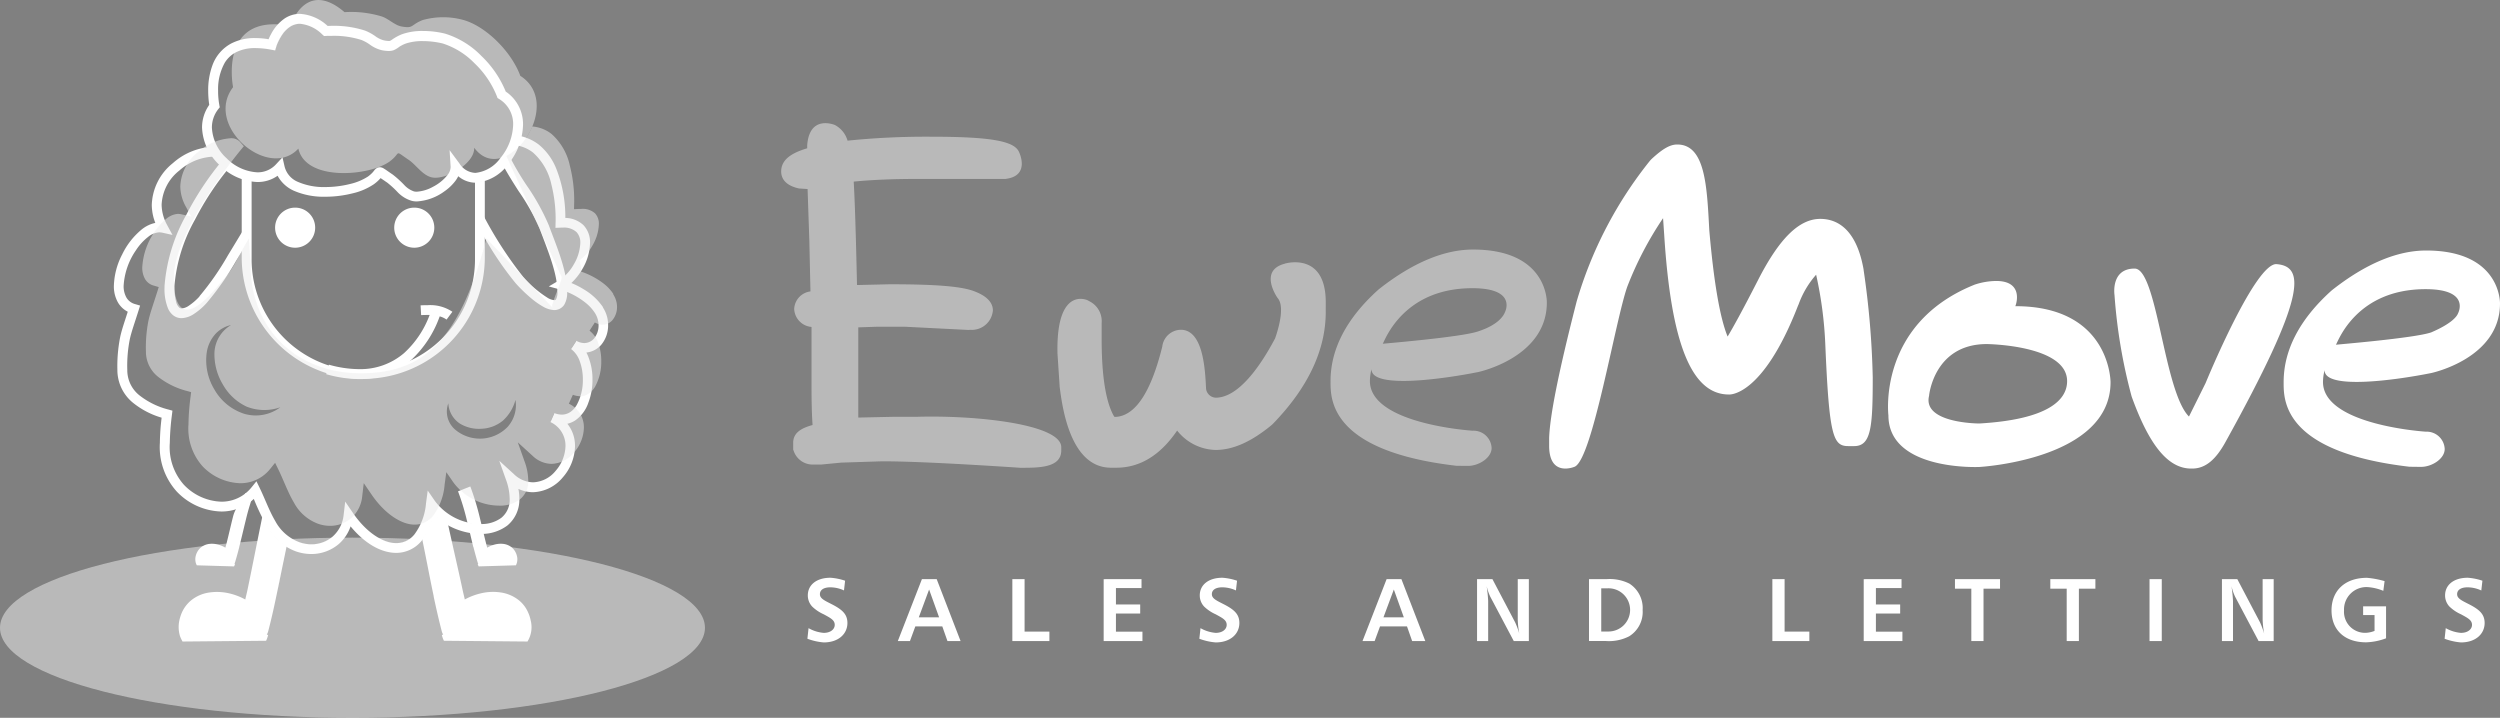 <svg xmlns="http://www.w3.org/2000/svg" width="302.921" height="86.976" viewBox="0 0 302.921 86.976"><rect x="0" y="0" width="302.921" height="86.976" fill="#808080" stroke="none"/><g id="Layer_1-2" transform="translate(-0.001)"><path id="Path_607663" data-name="Path 607663" d="M76.8,9.186C75.721,6.213,72.535,3.1,69.814,2.394a9.218,9.218,0,0,0-4.829.033c-1.5.579-1.064,1.064-2.588.778-.8-.146-1.57-.938-2.348-1.2a12.669,12.669,0,0,0-4.543-.532l-.04-.033c-4.743-4.031-6.519,1.7-6.519,1.7C40.166,1.5,42,10.563,42,10.563c-3.572,4.656,4.284,11.362,7.909,7.444.931,4.044,8.668,3.306,11.049,1.57,1.5-1.1.452-1.463,2.315-.213.885.592,1.663,1.856,2.781,2.122,1.7.4,5.282-1.7,5.155-3.592,3.712,5.029,11.149-5.175,5.581-8.714" transform="translate(-13.757 0.001)" fill="#ebebeb" opacity="0.53"></path><path id="Path_607664" data-name="Path 607664" d="M85.419,108.853c0-6.033-19.125-10.923-42.713-10.923S0,102.819,0,108.853s19.118,10.909,42.706,10.909,42.713-4.889,42.713-10.909" transform="translate(0.001 -32.786)" fill="#ebebeb" opacity="0.53"></path><path id="Path_607665" data-name="Path 607665" d="M51.657,98.32c-.512,2.435-.812,4.4-1.337,6.878" transform="translate(-16.846 -32.917)" fill="#fff"></path><path id="Path_607666" data-name="Path 607666" d="M44.368,103.354c-.293,1.417-.612,2.82-.971,4.2a1.682,1.682,0,0,1-.173.419l.16.04a3.536,3.536,0,0,1-.246.705l-10.124.093a4.355,4.355,0,0,1-.313-.665,3.838,3.838,0,0,1-.073-1.9,5.248,5.248,0,0,1,.319-.978,4.078,4.078,0,0,1,1.071-1.417,4.5,4.5,0,0,1,2.222-.978,6.52,6.52,0,0,1,2.3.073,7.672,7.672,0,0,1,2.075.772c.08-.373.173-.725.253-1.1.512-2.421,1.463-7.291,1.989-9.792L45.7,96.914" transform="translate(-10.894 -31.078)" fill="#fff"></path><path id="Path_607667" data-name="Path 607667" d="M78.253,103.133c-.526-2.481-.985-5-1.5-7.43l1.577-3.532,1.483,1.424c.526,2.495,1.437,6.379,1.949,8.8.08.373.173.732.253,1.1a7.671,7.671,0,0,1,2.075-.772,6.263,6.263,0,0,1,2.308-.073,4.563,4.563,0,0,1,2.215.978,3.907,3.907,0,0,1,1.064,1.417,4.423,4.423,0,0,1,.319.978,3.327,3.327,0,0,1-.386,2.568l-10.124-.093a3.061,3.061,0,0,1-.253-.705l.16-.04a1.683,1.683,0,0,1-.173-.419c-.359-1.384-.679-2.794-.978-4.2" transform="translate(-25.695 -30.858)" fill="#fff"></path><path id="Path_607668" data-name="Path 607668" d="M40.907,96.229c-.16.632-.326,1.237-.512,1.856a.619.619,0,0,1-.08.18l.073.02a1.4,1.4,0,0,1-.12.306l-4.51-.133a1.745,1.745,0,0,1-.126-.306,1.653,1.653,0,0,1,0-.845,1.743,1.743,0,0,1,.16-.426,1.83,1.83,0,0,1,.5-.619,2,2,0,0,1,1-.4,2.794,2.794,0,0,1,1.024.08,3.266,3.266,0,0,1,.9.379c.047-.16.093-.319.133-.479.273-1.064.519-2.182.8-3.286.313-1.244,1.031-1.65,1.49-2.827l1.118-.239a28.091,28.091,0,0,0-1.058,3.459c-.266,1.078-.519,2.182-.8,3.286" transform="translate(-11.91 -29.96)" fill="#fff"></path><path id="Path_607669" data-name="Path 607669" d="M85.293,95.934c.16.632.326,1.237.506,1.856a.893.893,0,0,0,.086.18l-.073.02a1.4,1.4,0,0,0,.12.306l4.51-.133a1.328,1.328,0,0,0,.12-.306,1.584,1.584,0,0,0,0-.845,1.744,1.744,0,0,0-.16-.426,1.83,1.83,0,0,0-.5-.619,1.981,1.981,0,0,0-1-.4,2.841,2.841,0,0,0-1.031.08,3.352,3.352,0,0,0-.9.379c-.047-.16-.093-.319-.133-.479-.266-1.064-.526-2.182-.8-3.286a31.8,31.8,0,0,0-1.118-3.652L83.43,89.2a28.091,28.091,0,0,1,1.058,3.459c.273,1.078.526,2.182.792,3.286" transform="translate(-27.931 -29.666)" fill="#fff"></path><path id="Path_607670" data-name="Path 607670" d="M41.073,29.786c-.053-.04-.1-.08-.153-.126l.14.153.013-.027Z" transform="translate(-13.699 -9.929)" fill="#3c3c3b"></path><path id="Path_607671" data-name="Path 607671" d="M79.973,45.591a7.2,7.2,0,0,0-2.308-2.149,10.253,10.253,0,0,0-1.623-.812,7.063,7.063,0,0,0,1.424-1.783,6.494,6.494,0,0,0,.918-3.093,2.936,2.936,0,0,0-.772-2.1,3.193,3.193,0,0,0-2.215-.858,15.961,15.961,0,0,0-1.124-6.08,7.037,7.037,0,0,0-2.042-2.794A5.554,5.554,0,0,0,69.59,24.81a7.177,7.177,0,0,1-.313.971,4.6,4.6,0,0,1,2.335.918,7.287,7.287,0,0,1,2.262,3.911,17.062,17.062,0,0,1,.526,4.244c0,.14,0,.279-.007.412l-.013.532.532-.02.226-.013a2.317,2.317,0,0,1,1.756.579,1.955,1.955,0,0,1,.486,1.4,5.487,5.487,0,0,1-.785,2.594,5.613,5.613,0,0,1-1.869,2.016l-1.011.605,1.138.3a9.332,9.332,0,0,1,3.04,1.55,5.3,5.3,0,0,1,1.217,1.3,2.7,2.7,0,0,1,.472,1.49v.04a2.56,2.56,0,0,1-.565,1.716,1.635,1.635,0,0,1-1.257.585,2,2,0,0,1-1-.279l-.532.838A3.209,3.209,0,0,1,77.3,52.03a6.48,6.48,0,0,1,.386,2.262,6.3,6.3,0,0,1-.732,3.067,2.817,2.817,0,0,1-.832.938,1.919,1.919,0,0,1-1.084.333,2.689,2.689,0,0,1-.931-.186l-.406.911a3.256,3.256,0,0,1,1.876,2.987,4.855,4.855,0,0,1-1.224,3.08,3.82,3.82,0,0,1-2.794,1.417,3.507,3.507,0,0,1-2.388-1.031l-1.483-1.35.672,1.889a7.076,7.076,0,0,1,.466,2.348,2.926,2.926,0,0,1-1.038,2.415,4.111,4.111,0,0,1-2.581.778,7.093,7.093,0,0,1-5.614-2.834L58.866,68l-.18,1.271a7.39,7.39,0,0,1-1.424,3.818,2.893,2.893,0,0,1-2.282,1.1c-1.636.013-3.718-1.317-5.362-3.752l-.752-1.1-.153,1.324a4.157,4.157,0,0,1-1.39,2.734,4,4,0,0,1-2.628.938,4.6,4.6,0,0,1-1.477-.253,5.492,5.492,0,0,1-2.987-2.634c-.705-1.2-1.224-2.614-1.856-3.951l-.339-.7-.5.6a4.689,4.689,0,0,1-3.725,1.776,6.643,6.643,0,0,1-4.623-2.075,6.929,6.929,0,0,1-1.736-5.142,28.35,28.35,0,0,1,.259-3.4l.053-.432L27.349,58a9.359,9.359,0,0,1-3.452-1.67,4.013,4.013,0,0,1-1.6-3.186h0v-.013a16.876,16.876,0,0,1,.319-3.8c.213-.945.559-1.869,1.051-3.466l.153-.486-.492-.14a1.861,1.861,0,0,1-1.118-.825,2.9,2.9,0,0,1-.359-1.5,8.447,8.447,0,0,1,1.517-4.364,6.862,6.862,0,0,1,1.47-1.616,2.424,2.424,0,0,1,1.457-.585,1.167,1.167,0,0,1,.306.033l1.071.233-.526-.958a5.29,5.29,0,0,1-.7-2.548,5.674,5.674,0,0,1,2.182-4.224,6.686,6.686,0,0,1,3.958-1.69,1.876,1.876,0,0,1,1.011.239,6.874,6.874,0,0,1-.871-1.231c-.047,0-.093-.013-.14-.013a7.6,7.6,0,0,0-4.6,1.936,6.624,6.624,0,0,0-2.534,4.982,5.973,5.973,0,0,0,.466,2.275,3.778,3.778,0,0,0-1.683.745,9.58,9.58,0,0,0-3.386,6.778,3.869,3.869,0,0,0,.5,2.009,2.827,2.827,0,0,0,1.224,1.084c-.419,1.31-.725,2.169-.938,3.107a17.892,17.892,0,0,0-.346,4.011v.02a5.017,5.017,0,0,0,1.962,3.958,9.978,9.978,0,0,0,3.412,1.73,28.449,28.449,0,0,0-.22,3.113A7.942,7.942,0,0,0,28.473,67.8,7.659,7.659,0,0,0,33.8,70.177a5.67,5.67,0,0,0,3.965-1.583,32.62,32.62,0,0,0,1.6,3.353,6.531,6.531,0,0,0,3.512,3.067,5.519,5.519,0,0,0,1.809.3A4.867,4.867,0,0,0,49.44,71.88c1.656,2.062,3.639,3.286,5.535,3.306a3.879,3.879,0,0,0,3.04-1.463,7.362,7.362,0,0,0,1.45-3.266,8.248,8.248,0,0,0,5.727,2.415,5.089,5.089,0,0,0,3.206-1,3.923,3.923,0,0,0,1.41-3.193,6.576,6.576,0,0,0-.146-1.344,4.108,4.108,0,0,0,1.883.486,4.816,4.816,0,0,0,3.546-1.756,5.847,5.847,0,0,0,1.47-3.738A4.189,4.189,0,0,0,75.55,59.56a2.892,2.892,0,0,0,1.124-.459,4.207,4.207,0,0,0,1.517-2.062,7.814,7.814,0,0,0,.486-2.767,7.254,7.254,0,0,0-.446-2.621,5.875,5.875,0,0,0-.353-.745,2.648,2.648,0,0,0,1.889-.911,3.556,3.556,0,0,0,.812-2.381v-.047a3.753,3.753,0,0,0-.625-2.009" transform="translate(-6.98 -8.306)" fill="#3c3c3b"></path><path id="Path_607672" data-name="Path 607672" d="M80.013,45.491a7.248,7.248,0,0,0-2.342-2.175,9.961,9.961,0,0,0-1.5-.765,7.314,7.314,0,0,0,1.337-1.7,6.486,6.486,0,0,0,.925-3.14,3.007,3.007,0,0,0-.792-2.169,3.3,3.3,0,0,0-2.2-.878,15.906,15.906,0,0,0-1.124-6.027A7.259,7.259,0,0,0,72.25,25.8a5.682,5.682,0,0,0-2.687-1.131,7.37,7.37,0,0,1-.366,1.164,4.437,4.437,0,0,1,2.315.9A7.193,7.193,0,0,1,73.747,30.6a17.093,17.093,0,0,1,.519,4.211c0,.146,0,.279-.007.412l-.013.645.639-.027h.22a2.242,2.242,0,0,1,1.69.539,1.839,1.839,0,0,1,.459,1.337,5.467,5.467,0,0,1-.772,2.548,5.589,5.589,0,0,1-1.829,1.982l-1.217.718,1.364.373A9.019,9.019,0,0,1,77.8,44.872,5.205,5.205,0,0,1,79,46.143a2.782,2.782,0,0,1,.466,1.43v.04a2.5,2.5,0,0,1-.545,1.656,1.579,1.579,0,0,1-1.184.559,1.946,1.946,0,0,1-.951-.273l-.645,1a3.1,3.1,0,0,1,1.044,1.47,6.356,6.356,0,0,1,.379,2.235,6.255,6.255,0,0,1-.718,3.02,2.569,2.569,0,0,1-.8.9,1.867,1.867,0,0,1-1.024.319,2.59,2.59,0,0,1-.9-.18l-.486,1.084a3.143,3.143,0,0,1,1.823,2.9,4.753,4.753,0,0,1-1.2,3.013A3.681,3.681,0,0,1,71.532,66.7a3.4,3.4,0,0,1-2.328-1l-1.769-1.61.8,2.255a6.876,6.876,0,0,1,.459,2.315,2.806,2.806,0,0,1-1,2.335,3.992,3.992,0,0,1-2.521.758,6.972,6.972,0,0,1-5.528-2.781L58.766,67.7l-.206,1.53A7.3,7.3,0,0,1,57.163,73a2.781,2.781,0,0,1-2.208,1.064c-1.583.02-3.652-1.284-5.288-3.712l-.9-1.317-.186,1.583a4.039,4.039,0,0,1-1.357,2.674,3.959,3.959,0,0,1-2.561.918,4.37,4.37,0,0,1-1.443-.253,5.483,5.483,0,0,1-2.94-2.588c-.705-1.191-1.211-2.614-1.856-3.951l-.412-.845-.585.725a4.641,4.641,0,0,1-3.652,1.749A6.557,6.557,0,0,1,29.225,67a6.853,6.853,0,0,1-1.71-5.076,30.024,30.024,0,0,1,.259-3.4l.06-.506-.5-.14a9.406,9.406,0,0,1-3.413-1.65,3.884,3.884,0,0,1-1.557-3.113h0V53.1a16.332,16.332,0,0,1,.313-3.778c.213-.938.552-1.856,1.058-3.459l.18-.579-.585-.173a1.735,1.735,0,0,1-1.064-.785,2.807,2.807,0,0,1-.346-1.443,8.463,8.463,0,0,1,1.5-4.311,6.581,6.581,0,0,1,1.457-1.6,2.361,2.361,0,0,1,1.4-.565l.279.033,1.284.286-.625-1.157a5.276,5.276,0,0,1-.692-2.495,5.569,5.569,0,0,1,2.149-4.151,6.6,6.6,0,0,1,3.891-1.67,1.471,1.471,0,0,1,1.164.4l.572.652.073-.133a7.275,7.275,0,0,1-1.73-2.1c-.027,0-.053-.013-.08-.013a7.737,7.737,0,0,0-4.663,1.956,6.732,6.732,0,0,0-2.568,5.062,6.139,6.139,0,0,0,.426,2.189,3.952,3.952,0,0,0-1.6.758,8.921,8.921,0,0,0-2.408,3.053,8.79,8.79,0,0,0-1.011,3.8,3.943,3.943,0,0,0,.512,2.062A2.905,2.905,0,0,0,22.42,46.03c-.4,1.264-.705,2.1-.911,3.027a18.108,18.108,0,0,0-.346,4.024v.027a5.116,5.116,0,0,0,1.989,4.031,9.921,9.921,0,0,0,3.373,1.73,27.136,27.136,0,0,0-.213,3.047,8.037,8.037,0,0,0,2.055,5.914,7.743,7.743,0,0,0,5.395,2.408,5.743,5.743,0,0,0,3.931-1.523,28.847,28.847,0,0,0,1.55,3.253,6.618,6.618,0,0,0,3.565,3.107,5.725,5.725,0,0,0,1.836.313,5.118,5.118,0,0,0,3.333-1.2,4.961,4.961,0,0,0,1.443-2.149c1.65,2,3.605,3.193,5.508,3.213a4,4,0,0,0,3.12-1.49,7.456,7.456,0,0,0,1.443-3.133,8.316,8.316,0,0,0,5.654,2.322,5.2,5.2,0,0,0,3.273-1.018,4.055,4.055,0,0,0,1.45-3.273,6.678,6.678,0,0,0-.113-1.164,4.194,4.194,0,0,0,1.749.406,4.9,4.9,0,0,0,3.619-1.789,5.89,5.89,0,0,0,1.49-3.8,4.243,4.243,0,0,0-.925-2.707,3.016,3.016,0,0,0,.991-.432,4.308,4.308,0,0,0,1.55-2.115,7.713,7.713,0,0,0,.5-2.8A7.32,7.32,0,0,0,78.27,51.6a4.734,4.734,0,0,0-.279-.625,2.757,2.757,0,0,0,1.8-.938,3.649,3.649,0,0,0,.832-2.441v-.04a3.842,3.842,0,0,0-.645-2.069" transform="translate(-6.939 -8.259)" fill="#fff"></path><path id="Path_607673" data-name="Path 607673" d="M72.3,32.116v9.779a13.534,13.534,0,1,1-27.067,0V31.983a4.953,4.953,0,0,1-1.2-.333V41.894a14.728,14.728,0,0,0,29.455,0V31.9a3.164,3.164,0,0,1-1.191.22" transform="translate(-14.744 -10.596)" fill="#fff"></path><path id="Path_607674" data-name="Path 607674" d="M97.99,44.358c-.166-2.568-1.4-5.381-2.222-7.623A27,27,0,0,0,93.1,31.925a33.993,33.993,0,0,1-2.189-3.745,7.635,7.635,0,0,1-.8,1.071c.559,1.071,1.264,2.2,1.982,3.319a26.235,26.235,0,0,1,2.561,4.57c.845,2.282,2.022,5.042,2.149,7.291,0,.126.007.239.007.346a1.766,1.766,0,0,1-.166.925c-.08.093-.067.086-.206.106a2.008,2.008,0,0,1-.738-.239,13.335,13.335,0,0,1-3.047-2.6,47.2,47.2,0,0,1-5.229-8.249v2.495a39.282,39.282,0,0,0,4.337,6.552,18.637,18.637,0,0,0,2.129,2.022,9.33,9.33,0,0,0,1.251.838,2.948,2.948,0,0,0,1.29.379,1.447,1.447,0,0,0,1.2-.639,2.852,2.852,0,0,0,.359-1.583c0-.133,0-.273-.013-.412" transform="translate(-29.267 -9.434)" fill="#fff"></path><path id="Path_607675" data-name="Path 607675" d="M34.214,45.707A7.184,7.184,0,0,1,32.9,46.845a1.768,1.768,0,0,1-.838.319.487.487,0,0,1-.286-.086,1.368,1.368,0,0,1-.406-.732,6.415,6.415,0,0,1-.2-1.73v-.153a19.687,19.687,0,0,1,2.5-8.076,34.682,34.682,0,0,1,4.2-6.359,7.224,7.224,0,0,1-.911-.778A36.017,36.017,0,0,0,32.6,35.836,20.862,20.862,0,0,0,29.97,44.45v.16a6.215,6.215,0,0,0,.439,2.594,2.17,2.17,0,0,0,.652.825,1.637,1.637,0,0,0,.985.313,2.861,2.861,0,0,0,1.47-.5,7.9,7.9,0,0,0,1.557-1.337,34.761,34.761,0,0,0,3.619-5.189c.412-.679.825-1.364,1.217-2.009V37.026c-.692,1.1-1.45,2.388-2.235,3.665a33.235,33.235,0,0,1-3.472,5" transform="translate(-10.033 -9.792)" fill="#fff"></path><path id="Path_607676" data-name="Path 607676" d="M73.16,12.332l.466-.166a12.225,12.225,0,0,0-2.993-4.43A10.279,10.279,0,0,0,66.3,5.068a10.683,10.683,0,0,0-2.681-.326,7.031,7.031,0,0,0-2.448.373,5.11,5.11,0,0,0-1.231.659,1.623,1.623,0,0,1-.226.14.621.621,0,0,1-.246.033,3.266,3.266,0,0,1-.619-.08,3.113,3.113,0,0,1-1.011-.486,5.955,5.955,0,0,0-1.271-.7,12.067,12.067,0,0,0-3.911-.565c-.266,0-.539.007-.812.02l.02.5.333-.366-.04-.033h0V4.223A5.486,5.486,0,0,0,48.708,2.66a3.189,3.189,0,0,0-1.836.579,5.187,5.187,0,0,0-1.563,1.829,6.96,6.96,0,0,0-.472,1.084l.479.146.086-.492A11.307,11.307,0,0,0,43.346,5.6a6.12,6.12,0,0,0-2.907.645A4.8,4.8,0,0,0,38.2,8.873a8.663,8.663,0,0,0-.492,2.993,10.58,10.58,0,0,0,.166,1.956l.492-.1-.392-.306A4.712,4.712,0,0,0,36.96,16.33a6.474,6.474,0,0,0,2.129,4.51,6.8,6.8,0,0,0,4.477,2.009,4.135,4.135,0,0,0,3.08-1.337l-.366-.339-.486.113a3.858,3.858,0,0,0,2.262,2.634,8.8,8.8,0,0,0,3.732.718,13.223,13.223,0,0,0,3.3-.412,7.636,7.636,0,0,0,2.534-1.078,4.461,4.461,0,0,0,.871-.818c.08-.093.126-.16.126-.16l-.153-.16.106.193.047-.033-.153-.16.106.193-.166-.313v.359l.166-.047-.166-.313v.067l-.086.273.086.02v-.286l-.086.273.033-.106-.047.106h.007l.033-.106-.047.106a2.626,2.626,0,0,1,.286.186c.18.126.426.3.772.532a10.4,10.4,0,0,1,1.237,1.131,3.814,3.814,0,0,0,1.71,1.058h0a2.431,2.431,0,0,0,.585.067,6.29,6.29,0,0,0,3.293-1.224,5.6,5.6,0,0,0,1.31-1.251,2.719,2.719,0,0,0,.585-1.57v-.12l-.506.033-.4.293A3.433,3.433,0,0,0,70,22.942a5.32,5.32,0,0,0,3.9-2.255,7.764,7.764,0,0,0,1.749-4.663A4.657,4.657,0,0,0,73.42,11.94l-.266.419.466-.166-.466.166-.266.426a3.668,3.668,0,0,1,1.769,3.24,6.825,6.825,0,0,1-1.53,4.044A4.4,4.4,0,0,1,70,21.944a2.478,2.478,0,0,1-2.022-1.164l-1-1.35.1,1.683v.06a1.691,1.691,0,0,1-.379.985,5.337,5.337,0,0,1-1.783,1.45,4.658,4.658,0,0,1-2.022.619,1.354,1.354,0,0,1-.353-.04h-.007a2.927,2.927,0,0,1-1.244-.812,10.609,10.609,0,0,0-1.37-1.231c-.4-.273-.665-.459-.858-.6-.1-.067-.18-.12-.273-.173a.867.867,0,0,0-.379-.1.7.7,0,0,0-.306.08.918.918,0,0,0-.273.233,4.163,4.163,0,0,1-.266.326,3.51,3.51,0,0,1-.532.459,6.541,6.541,0,0,1-2.2.918,12.865,12.865,0,0,1-3.047.379,7.949,7.949,0,0,1-3.306-.619,2.87,2.87,0,0,1-1.716-1.956l-.213-.918-.639.692a3.116,3.116,0,0,1-2.348,1.018,5.772,5.772,0,0,1-3.785-1.723,5.529,5.529,0,0,1-1.823-3.792,3.764,3.764,0,0,1,.812-2.315l.14-.18-.04-.22v-.033a9.087,9.087,0,0,1-.153-1.73,6.685,6.685,0,0,1,.832-3.466,3.539,3.539,0,0,1,1.37-1.277,5.146,5.146,0,0,1,2.435-.526,10.079,10.079,0,0,1,1.876.186l.439.086.133-.426V6.445A6.216,6.216,0,0,1,46.632,4.9a3.07,3.07,0,0,1,.9-.858,2.183,2.183,0,0,1,1.2-.366A4.507,4.507,0,0,1,51.535,5l.319-.379-.333.373.033.027.16.14.2-.013c.259-.013.512-.02.772-.013a11.062,11.062,0,0,1,3.585.512,5.793,5.793,0,0,1,1.051.6,3.807,3.807,0,0,0,1.37.625,3.929,3.929,0,0,0,.8.093,1.7,1.7,0,0,0,.605-.1,2.922,2.922,0,0,0,.612-.373,4.026,4.026,0,0,1,.832-.426,6.221,6.221,0,0,1,2.1-.306,10.2,10.2,0,0,1,2.428.293,9.466,9.466,0,0,1,3.891,2.421,11.27,11.27,0,0,1,2.747,4.058l.06.16.146.093.266-.426Z" transform="translate(-12.373 -0.89)" fill="#3c3c3b"></path><path id="Path_607677" data-name="Path 607677" d="M73.589,11.9a12.542,12.542,0,0,0-2.94-4.284,10.439,10.439,0,0,0-4.384-2.694,11.126,11.126,0,0,0-2.7-.326,7.311,7.311,0,0,0-2.488.379,5.644,5.644,0,0,0-1.251.672,1.714,1.714,0,0,1-.206.126.386.386,0,0,1-.206.033,3.052,3.052,0,0,1-.6-.08,3.049,3.049,0,0,1-.978-.472,5.766,5.766,0,0,0-1.284-.705,12.256,12.256,0,0,0-3.938-.579c-.2,0-.4.013-.592.013A5.434,5.434,0,0,0,48.657,2.52a3.354,3.354,0,0,0-1.889.592,5.243,5.243,0,0,0-1.6,1.863,5.622,5.622,0,0,0-.3.619,10.638,10.638,0,0,0-1.583-.14,6.187,6.187,0,0,0-2.947.659,4.871,4.871,0,0,0-2.288,2.681,8.749,8.749,0,0,0-.5,3.027,12.078,12.078,0,0,0,.126,1.73,4.774,4.774,0,0,0-.871,2.741,6.54,6.54,0,0,0,2.149,4.577,6.785,6.785,0,0,0,4.55,2.029,4.175,4.175,0,0,0,2.455-.758,4.167,4.167,0,0,0,1.989,1.823,9.031,9.031,0,0,0,3.778.718,13.477,13.477,0,0,0,3.326-.412,7.625,7.625,0,0,0,2.568-1.1,4.57,4.57,0,0,0,.818-.745c.027.02.047.027.08.053.173.113.406.279.732.5A11.363,11.363,0,0,1,60.478,24.1a3.87,3.87,0,0,0,1.756,1.084,2.542,2.542,0,0,0,.6.067,6.307,6.307,0,0,0,3.359-1.237,5.8,5.8,0,0,0,1.33-1.277,3.746,3.746,0,0,0,.326-.539,3.293,3.293,0,0,0,2.1.785,5.432,5.432,0,0,0,3.985-2.288A7.84,7.84,0,0,0,75.7,15.97a4.762,4.762,0,0,0-2.122-4.051m-.592,8.029a4.277,4.277,0,0,1-3.047,1.843A2.377,2.377,0,0,1,68,20.66l-1.2-1.623.126,2.022v.053a1.652,1.652,0,0,1-.373.931,5.371,5.371,0,0,1-1.749,1.424,4.681,4.681,0,0,1-1.982.605,1.537,1.537,0,0,1-.326-.033,2.84,2.84,0,0,1-1.2-.792A12.61,12.61,0,0,0,59.919,22c-.406-.273-.665-.459-.858-.592l-.286-.18a.929.929,0,0,0-.426-.12A.856.856,0,0,0,58,21.2a1.035,1.035,0,0,0-.3.259c-.08.1-.146.193-.266.319a3.656,3.656,0,0,1-.519.452,6.751,6.751,0,0,1-2.149.9,12.475,12.475,0,0,1-3.04.379,7.886,7.886,0,0,1-3.266-.612,2.739,2.739,0,0,1-1.656-1.889l-.253-1.1-.765.825a3,3,0,0,1-2.282.991,5.664,5.664,0,0,1-3.718-1.7A5.353,5.353,0,0,1,38,16.3a3.591,3.591,0,0,1,.785-2.248l.166-.213-.053-.266v-.02a9.287,9.287,0,0,1-.146-1.716,6.566,6.566,0,0,1,.818-3.412A3.5,3.5,0,0,1,40.894,7.19a5.056,5.056,0,0,1,2.395-.519,10.413,10.413,0,0,1,1.856.186l.519.1.153-.506v-.02a6.393,6.393,0,0,1,.8-1.517A3.416,3.416,0,0,1,47.5,4.07a2.254,2.254,0,0,1,1.151-.346,4.394,4.394,0,0,1,2.727,1.3l.033.027.18.16.239-.013c.259-.013.519-.013.772-.013a10.937,10.937,0,0,1,3.546.512,4.929,4.929,0,0,1,1.038.585,4.037,4.037,0,0,0,1.4.645,4.655,4.655,0,0,0,.825.093,1.8,1.8,0,0,0,.645-.106,3.158,3.158,0,0,0,.632-.386,4.008,4.008,0,0,1,.812-.412,6.357,6.357,0,0,1,2.062-.293,10.378,10.378,0,0,1,2.4.286A9.352,9.352,0,0,1,69.811,8.5a11.3,11.3,0,0,1,2.727,4.024l.067.193.173.106a3.533,3.533,0,0,1,1.723,3.16,6.654,6.654,0,0,1-1.517,3.978" transform="translate(-12.323 -0.843)" fill="#fff"></path><path id="Path_607678" data-name="Path 607678" d="M74.713,56.385a4.812,4.812,0,0,0-2.98-.8q-.449,0-.878.02l.067,1.184q.419-.02.818-.02h.213a11.805,11.805,0,0,1-3.1,4.623,8.117,8.117,0,0,1-5.481,1.942,13.605,13.605,0,0,1-3.625-.539l-.326,1.151a14.8,14.8,0,0,0,3.951.592,9.386,9.386,0,0,0,6.26-2.235,13.232,13.232,0,0,0,3.539-5.362,2.516,2.516,0,0,1,.832.392l.712-.958Z" transform="translate(-19.893 -18.607)" fill="#fff"></path><path id="Path_607679" data-name="Path 607679" d="M52.538,37.82a2.428,2.428,0,1,0,2.428,2.428,2.424,2.424,0,0,0-2.428-2.428" transform="translate(-16.776 -12.661)" fill="#fff"></path><path id="Path_607680" data-name="Path 607680" d="M74.241,37.82a2.428,2.428,0,1,0,2.428,2.428,2.423,2.423,0,0,0-2.428-2.428" transform="translate(-24.044 -12.661)" fill="#fff"></path><path id="Path_607681" data-name="Path 607681" d="M82.994,43.329A5.205,5.205,0,0,0,81.8,42.058a9.286,9.286,0,0,0-2.741-1.443v-.186a9.212,9.212,0,0,0-.153-1.177,5.768,5.768,0,0,0,1.563-1.8,5.434,5.434,0,0,0,.772-2.548,1.839,1.839,0,0,0-.459-1.337,2.231,2.231,0,0,0-1.69-.539h-.22l-.639.033.013-.645c.007-.133.007-.266.007-.412a16.82,16.82,0,0,0-.526-4.211A7.109,7.109,0,0,0,75.5,23.938a4.362,4.362,0,0,0-2.322-.9,7.805,7.805,0,0,1-1.164,1.936,6.141,6.141,0,0,1-1.982,1.63l6.679,14.641c.186.353-1.324,3.319-1.111,3.712L67.615,36.6C64.462,48.67,60.2,52.941,52.4,52.941S39.031,47.566,39.031,39.763l-.186-3.153c-1.656,2.694-1.7,3.492-3.3,5.182-4.683,5.96-5.847,3.08-5.8-.539C29.8,36.73,35.06,29.206,38.22,25.435l-.492-.565a1.448,1.448,0,0,0-1.164-.4,6.6,6.6,0,0,0-3.891,1.67,5.592,5.592,0,0,0-2.149,4.151,5.181,5.181,0,0,0,.692,2.495l.619,1.157-1.284-.286-.279-.033a2.451,2.451,0,0,0-1.4.565,6.839,6.839,0,0,0-1.457,1.6,8.4,8.4,0,0,0-1.5,4.311,2.781,2.781,0,0,0,.346,1.437,1.735,1.735,0,0,0,1.064.785l.585.173-.18.579c-.506,1.6-.845,2.521-1.058,3.459a16.677,16.677,0,0,0-.313,3.778h0v.013a3.89,3.89,0,0,0,1.563,3.113,9.515,9.515,0,0,0,3.412,1.65l.5.14-.06.512a28.559,28.559,0,0,0-.259,3.4,6.853,6.853,0,0,0,1.71,5.076,6.581,6.581,0,0,0,4.55,2.049,4.592,4.592,0,0,0,3.652-1.749l.585-.725.412.845c.645,1.337,1.151,2.761,1.856,3.951a5.469,5.469,0,0,0,2.934,2.588,4.37,4.37,0,0,0,1.443.253,3.924,3.924,0,0,0,2.561-.918,4.047,4.047,0,0,0,1.35-2.674l.186-1.583.9,1.317c1.636,2.428,3.705,3.732,5.288,3.712a2.831,2.831,0,0,0,2.208-1.064,7.3,7.3,0,0,0,1.4-3.765l.206-1.53.878,1.271a6.96,6.96,0,0,0,5.528,2.787,3.994,3.994,0,0,0,2.521-.765,2.787,2.787,0,0,0,1-2.335,6.936,6.936,0,0,0-.466-2.315l-.8-2.255,1.769,1.61a3.4,3.4,0,0,0,2.328,1,3.681,3.681,0,0,0,2.714-1.377,4.717,4.717,0,0,0,1.2-3.013,3.137,3.137,0,0,0-1.823-2.9l.486-1.084a2.59,2.59,0,0,0,.9.18,1.765,1.765,0,0,0,1.024-.319,2.629,2.629,0,0,0,.8-.9,6.236,6.236,0,0,0,.718-3.02,6.33,6.33,0,0,0-.379-2.235,3.129,3.129,0,0,0-1.044-1.47l.645-1a1.946,1.946,0,0,0,.951.273,1.556,1.556,0,0,0,1.184-.559,2.5,2.5,0,0,0,.552-1.656v-.033a2.848,2.848,0,0,0-.466-1.437ZM38.266,57.85a6.417,6.417,0,0,1-3.605-2.934,6.828,6.828,0,0,1-.925-4.543,4.311,4.311,0,0,1,.991-2.135,3.656,3.656,0,0,1,1.956-1.144,4.079,4.079,0,0,0-2.022,3.386,7.088,7.088,0,0,0,1.031,3.838,6.4,6.4,0,0,0,2.874,2.667,5.812,5.812,0,0,0,4.084.073,4.961,4.961,0,0,1-4.39.792Zm32,1.5a4.661,4.661,0,0,1-6.452.406,2.882,2.882,0,0,1-.812-3.18,3.127,3.127,0,0,0,1.39,2.455,4.441,4.441,0,0,0,2.654.632,4.361,4.361,0,0,0,2.554-.971,5.156,5.156,0,0,0,1.537-2.528,3.914,3.914,0,0,1-.878,3.186Z" transform="translate(-8.677 -7.713)" fill="#ebebeb" opacity="0.53"></path><path id="Path_607682" data-name="Path 607682" d="M151.507,106.777a3.993,3.993,0,0,0-1.656-.379c-.825,0-1.264.326-1.264.831s.506.745,1.384,1.191c1.257.639,1.949,1.191,1.949,2.3,0,1.317-1.078,2.355-2.874,2.355a7.343,7.343,0,0,1-1.976-.446l.14-1.284a4.459,4.459,0,0,0,1.836.572c.851,0,1.337-.452,1.337-.971,0-.585-.519-.831-1.33-1.277a4.849,4.849,0,0,1-1.4-.938,1.961,1.961,0,0,1-.532-1.364c0-1.211.991-2.129,2.747-2.129a7.029,7.029,0,0,1,1.769.359l-.133,1.177Z" transform="translate(-49.238 -35.233)" fill="#fff"></path><path id="Path_607683" data-name="Path 607683" d="M168.25,105.49l2.894,7.5h-1.59l-.625-1.776h-3.266l-.652,1.776h-1.47l2.92-7.5h1.783Zm-2.175,4.63h2.468l-1.211-3.373-1.251,3.373Z" transform="translate(-54.752 -35.317)" fill="#fff"></path><path id="Path_607684" data-name="Path 607684" d="M185.883,105.49v6.359h3.007v1.144H184.4v-7.5Z" transform="translate(-61.735 -35.317)" fill="#fff"></path><path id="Path_607685" data-name="Path 607685" d="M205.623,105.49v1.078h-3.1v1.989h2.94v1.1h-2.94v2.2h3.213v1.137h-4.7v-7.5Z" transform="translate(-67.306 -35.317)" fill="#fff"></path><path id="Path_607686" data-name="Path 607686" d="M222.9,106.777a3.993,3.993,0,0,0-1.656-.379c-.825,0-1.264.326-1.264.831s.506.745,1.384,1.191c1.257.639,1.949,1.191,1.949,2.3,0,1.317-1.078,2.355-2.874,2.355a7.343,7.343,0,0,1-1.976-.446l.14-1.284a4.459,4.459,0,0,0,1.836.572c.851,0,1.337-.452,1.337-.971,0-.585-.519-.831-1.33-1.277a4.849,4.849,0,0,1-1.4-.938,1.961,1.961,0,0,1-.532-1.364c0-1.211.991-2.129,2.747-2.129a7.029,7.029,0,0,1,1.769.359l-.133,1.177Z" transform="translate(-73.139 -35.233)" fill="#fff"></path><path id="Path_607687" data-name="Path 607687" d="M252.9,105.49l2.894,7.5H254.2l-.625-1.776h-3.266l-.652,1.776h-1.47l2.92-7.5h1.783Zm-2.175,4.63h2.468l-1.211-3.373Z" transform="translate(-83.092 -35.317)" fill="#fff"></path><path id="Path_607688" data-name="Path 607688" d="M270.913,105.49l2.754,5.242a9.325,9.325,0,0,1,.5,1.364,10.722,10.722,0,0,1-.186-1.716V105.49h1.344v7.5h-1.829l-2.84-5.362a6.1,6.1,0,0,1-.446-1.3,17.675,17.675,0,0,1,.186,1.8v4.863H269.05v-7.5h1.856Z" transform="translate(-90.076 -35.317)" fill="#fff"></path><path id="Path_607689" data-name="Path 607689" d="M291.582,105.487a5.33,5.33,0,0,1,2.747.539,3.52,3.52,0,0,1,1.61,3.2,3.472,3.472,0,0,1-1.63,3.186,5.35,5.35,0,0,1-2.84.572H289.44v-7.5h2.149Zm-.659,6.346h.852a2.618,2.618,0,1,0-.04-5.235h-.812v5.229h0Z" transform="translate(-96.902 -35.314)" fill="#fff"></path><path id="Path_607690" data-name="Path 607690" d="M324.323,105.49v6.359h3v1.144H322.84v-7.5Z" transform="translate(-108.085 -35.317)" fill="#fff"></path><path id="Path_607691" data-name="Path 607691" d="M344.063,105.49v1.078h-3.106v1.989h2.94v1.1h-2.94v2.2h3.213v1.137h-4.69v-7.5Z" transform="translate(-113.656 -35.317)" fill="#fff"></path><path id="Path_607692" data-name="Path 607692" d="M361.561,105.49v1.157h-2v6.346h-1.477v-6.346H356.1V105.49Z" transform="translate(-119.22 -35.317)" fill="#fff"></path><path id="Path_607693" data-name="Path 607693" d="M378.931,105.49v1.157h-2v6.346h-1.477v-6.346H373.47V105.49Z" transform="translate(-125.035 -35.317)" fill="#fff"></path><rect id="Rectangle_10636" data-name="Rectangle 10636" width="1.483" height="7.504" transform="translate(260.455 70.173)" fill="#fff"></rect><path id="Path_607694" data-name="Path 607694" d="M406.593,105.49l2.754,5.242a9.325,9.325,0,0,1,.5,1.364,11.572,11.572,0,0,1-.186-1.716V105.49H411v7.5h-1.829l-2.84-5.362a6.1,6.1,0,0,1-.446-1.3,17.671,17.671,0,0,1,.186,1.8v4.863H404.73v-7.5h1.856Z" transform="translate(-135.501 -35.317)" fill="#fff"></path><path id="Path_607695" data-name="Path 607695" d="M430.963,106.827a5.991,5.991,0,0,0-1.922-.452,2.713,2.713,0,0,0-2.834,2.834,2.546,2.546,0,0,0,2.727,2.7,3.278,3.278,0,0,0,.971-.226v-1.916h-1.384v-1.058H431.3v3.871a7.52,7.52,0,0,1-2.408.486c-2.661,0-4.2-1.537-4.2-3.871s1.57-3.945,4.3-3.945a11.047,11.047,0,0,1,2.129.4l-.153,1.177Z" transform="translate(-142.184 -35.237)" fill="#fff"></path><path id="Path_607696" data-name="Path 607696" d="M449.727,106.777a3.993,3.993,0,0,0-1.656-.379c-.818,0-1.264.326-1.264.831s.506.745,1.384,1.191c1.257.639,1.949,1.191,1.949,2.3,0,1.317-1.078,2.355-2.874,2.355a7.344,7.344,0,0,1-1.976-.446l.14-1.284a4.459,4.459,0,0,0,1.836.572c.851,0,1.344-.452,1.344-.971,0-.585-.519-.831-1.33-1.277a4.848,4.848,0,0,1-1.4-.938,1.961,1.961,0,0,1-.532-1.364c0-1.211.991-2.129,2.747-2.129a7.14,7.14,0,0,1,1.776.359l-.133,1.177Z" transform="translate(-149.08 -35.233)" fill="#fff"></path><path id="Path_607697" data-name="Path 607697" d="M320.29,41.513c-.891-5.109-3.346-6.18-5.255-6.18-2.561,0-4.956,2.355-7.537,7.4-1.9,3.718-3.027,5.747-3.692,6.858-.958-2.315-1.7-6.852-2.222-12.9C301.3,31.4,301.112,26.32,297.7,26.32c-.865,0-1.749.5-3.14,1.789l-.166.18a49.3,49.3,0,0,0-8.88,17.049c-2.169,8.455-3.253,13.863-3.333,16.57v.931c.007,3.865,3.1,2.521,3.1,2.521,2.142-.945,4.883-17.555,6.359-21.792a41.634,41.634,0,0,1,4.344-8.322l.14,2.055c.838,13.178,3.326,19.311,7.836,19.311,0,0,4.051.373,8.375-10.763l.08-.18a11.127,11.127,0,0,1,2.115-3.572,47.574,47.574,0,0,1,1.111,8.428c.472,11.2.951,12.34,2.794,12.34h.7c2.055,0,2.255-2.275,2.255-8.3a103.365,103.365,0,0,0-1.111-13.078" transform="translate(-94.472 -8.811)" fill="#fff"></path><path id="Path_607698" data-name="Path 607698" d="M359.335,54.233c.02-.06.04-.113.06-.18,0,0,1-2.874-2.388-2.874a8.585,8.585,0,0,0-2.608.446l-.226.093c-11.568,4.789-10.218,15.739-10.218,15.739,0,6.772,11.016,6.26,11.016,6.26s15.9-.865,15.9-10.277c0,0,0-9.206-11.535-9.206M348.885,65.05s.592-6.226,6.991-6.226c0,0,9.732.1,9.732,4.49,0,2.361-2.441,4.656-10.637,5.135,0,0-6.958,0-6.08-3.393" transform="translate(-115.138 -17.134)" fill="#fff"></path><path id="Path_607699" data-name="Path 607699" d="M169.543,29.193H158.887c-2.967,0-5.581.106-7.8.326.133,2.215.266,6.353.4,12.532l3.945-.093h.007c5.761,0,8.767.266,10.284.858,1.144.432,2.228,1.157,2.228,2.308a2.557,2.557,0,0,1-2.714,2.355h-.067c-.08.007-.16.013-.226.013l-7.716-.392h-3.206l-2.381.08V58.11l4.3-.093h2.8c7.4-.213,17.495.931,17.495,3.685v.392c0,2.1-2.694,2.1-4.863,2.1h-.106c-7.843-.519-13.477-.785-16.73-.785l-4.982.16-2.395.233h-.911a2.43,2.43,0,0,1-2.395-1.543l-.1-.266v-.832c0-1.257,1.078-1.8,2.348-2.149-.086-1.211-.126-2.754-.126-4.683v-7.2a2.29,2.29,0,0,1-2.1-2.162,2.244,2.244,0,0,1,1.969-2.142v-.067l-.133-6.06-.213-6.28-1.038-.067c-1.783-.386-2.162-1.337-2.162-2.062,0-1.51,1.4-2.282,3.153-2.807v-.373c.286-3.778,3.373-2.441,3.373-2.441a3.117,3.117,0,0,1,1.517,1.889,93.668,93.668,0,0,1,9.978-.479c7.291,0,10.218.5,10.8,1.856,0,0,1.417,2.874-1.6,3.253" transform="translate(-47.644 -7.514)" fill="#ebebeb" opacity="0.53"></path><path id="Path_607700" data-name="Path 607700" d="M220.191,47.937c-3.279.825-.9,4.164-.9,4.164.8.891.306,3.153-.3,4.889-2.495,4.7-4.982,7.191-7.2,7.191a1.243,1.243,0,0,1-1.164-1.038c-.106-1.949-.239-7.191-3.06-7.191A2.3,2.3,0,0,0,205.317,58l-.1.386c-1.364,5.3-3.246,8.036-5.594,8.122l-.12-.02c-.758-1.257-1.53-3.885-1.53-9.359v-2a2.693,2.693,0,0,0-1.35-2.561l-.353-.193s-3.792-1.8-3.652,6.313v.1l.259,3.925V62.8c.313,2.441,1.251,9.865,6.226,9.865h.652c2.854,0,5.328-1.51,7.364-4.5a6.119,6.119,0,0,0,4.663,2.348c2.109,0,4.337-.991,6.812-3.04l.126-.12c4.251-4.377,6.406-8.94,6.406-13.564V52.614c0-6.173-4.942-4.683-4.942-4.683" transform="translate(-64.486 -15.993)" fill="#ebebeb" opacity="0.53"></path><path id="Path_607701" data-name="Path 607701" d="M433.851,60.477s8.335-1.743,8.335-8.421c0,0,.166-6.426-8.954-6.426-3.506,0-7.344,1.61-11.395,4.8l-.08.067c-3.838,3.459-5.787,7.184-5.787,11.069v.193c0,2.295.286,8.328,15.24,10.071l1.044.013h.013c.14,0,.3.007.472,0,1.257-.047,2.747-1,2.747-2.162a2.193,2.193,0,0,0-2.282-2.1h-.02s-12.446-.778-12.446-6.02a5.693,5.693,0,0,1,.2-1.437c-.06,2.435,8.721,1.2,12.912.353m-11.541-3.432c.293-.486,2.5-6.732,10.863-6.732,5.5,0,3.931,2.927,3.931,2.927-.12.326-.672,1.2-3.246,2.308-2.022.705-11.488,1.477-11.548,1.5" transform="translate(-139.264 -15.276)" fill="#fff"></path><path id="Path_607702" data-name="Path 607702" d="M260.234,60.3s8.335-1.743,8.335-8.421c0,0,.166-6.426-8.947-6.426-3.506,0-7.344,1.61-11.395,4.8l-.08.067c-3.838,3.459-5.787,7.184-5.787,11.069v.193c0,2.295.286,8.328,15.24,10.071l1.044.013h.486c1.257-.047,2.747-1,2.747-2.162a2.193,2.193,0,0,0-2.282-2.1h-.02s-12.446-.778-12.446-6.02a5.692,5.692,0,0,1,.2-1.437c-.06,2.435,8.721,1.191,12.9.353m-11.541-3.432c.293-.486,2.5-6.732,10.863-6.732,5.5,0,3.931,2.927,3.931,2.927-.12.326-.712,1.49-3.246,2.308-2.022.705-11.488,1.477-11.555,1.5" transform="translate(-81.14 -15.216)" fill="#ebebeb" opacity="0.53"></path><path id="Path_607703" data-name="Path 607703" d="M394.172,66.582c-3.06-3.067-3.845-17.934-6.586-17.934-2.927,0-2.441,3.2-2.441,3.2a64.732,64.732,0,0,0,2.055,12.22l.033.113c2.142,5.934,4.43,8.7,7.2,8.7h.133c1.636,0,2.88-1.137,4.025-3.213,9.739-17.581,9.672-21.24,6.246-21.553-2.588-.379-8.654,14.408-8.654,14.408l-2.016,4.058Z" transform="translate(-128.934 -16.106)" fill="#fff"></path></g></svg>
